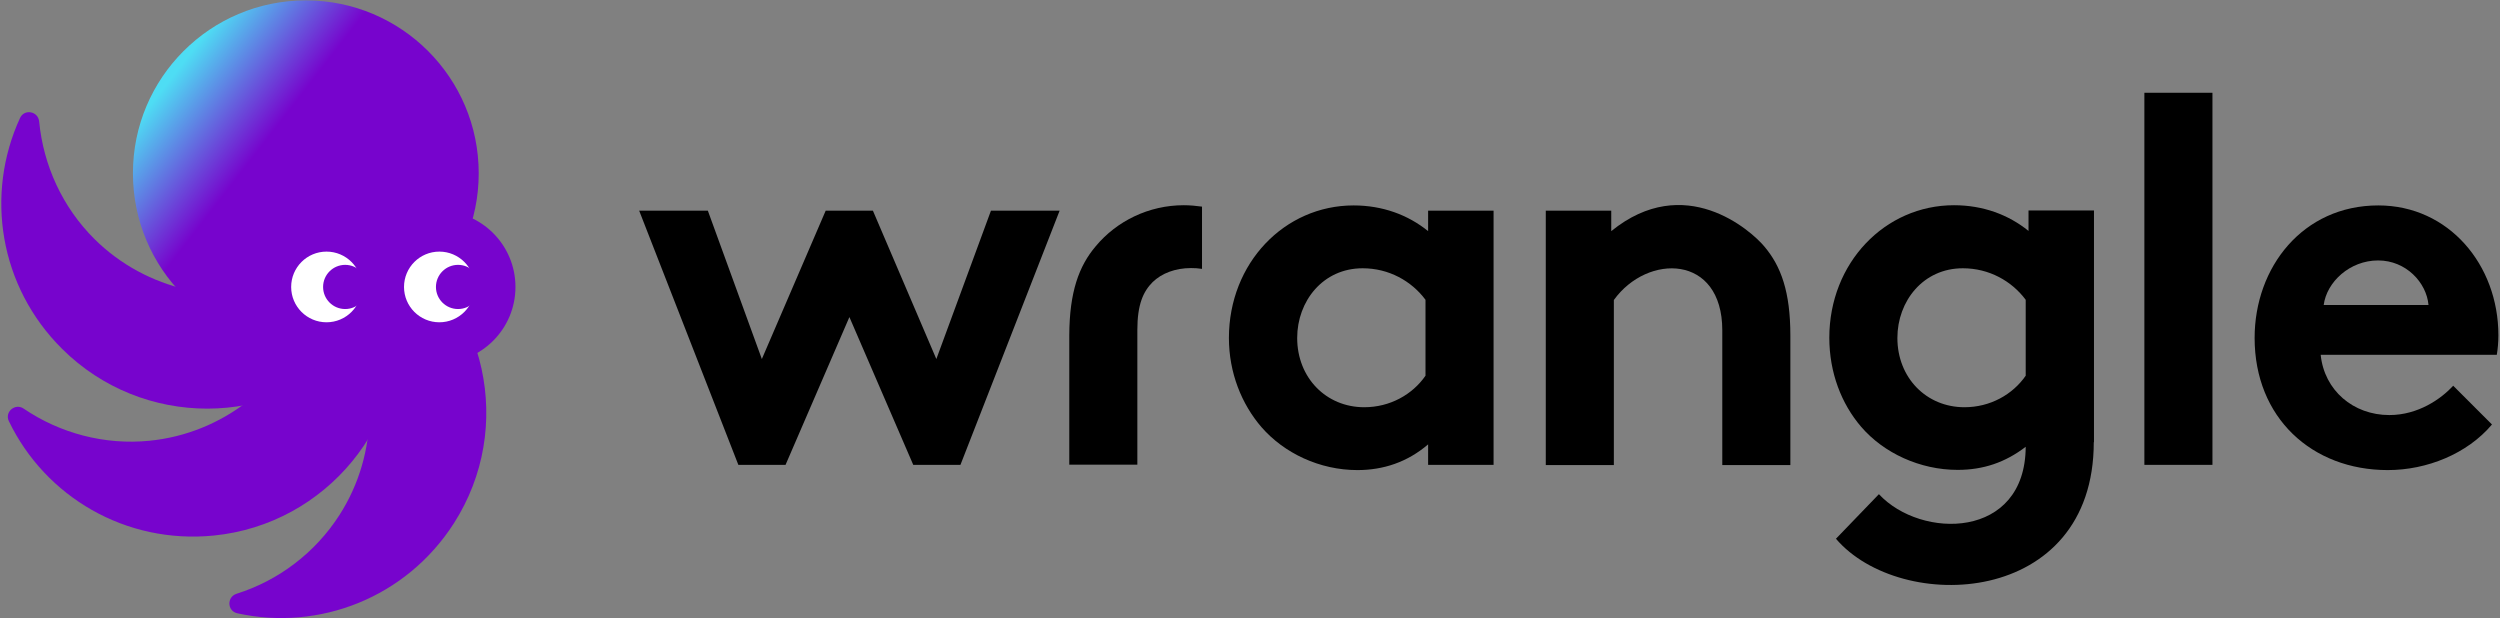 <?xml version="1.0" encoding="UTF-8"?>
<svg width="1245px" height="308px" viewBox="0 0 1245 308" version="1.1" xmlns="http://www.w3.org/2000/svg" xmlns:xlink="http://www.w3.org/1999/xlink">
    <rect x="0" y="0" width="1245" height="308" fill="#808080" stroke="none"/>
    <title>logo-01</title>
    <defs>
        <linearGradient x1="13.363%" y1="19.273%" x2="89.119%" y2="77.984%" id="linearGradient-1">
            <stop stop-color="#4EDDF4" offset="0%"></stop>
            <stop stop-color="#7704CD" offset="34.293%"></stop>
            <stop stop-color="#7704CD" offset="100%"></stop>
        </linearGradient>
    </defs>
    <g id="Page-1" stroke="none" stroke-width="1" fill="none" fill-rule="evenodd">
        <g id="logo-01" fill-rule="nonzero">
            <polygon id="Path" fill="#000000" points="391.2 231.5 367.7 231.5 318.3 104.9 352.5 104.9 379.4 178.8 411.2 104.9 434.7 104.9 466.3 178.8 493.5 104.9 527.7 104.9 478.3 231.5 454.8 231.5 423 157.9"></polygon>
            <path d="M743.8,231.5 L711.2,231.5 L711.2,221.3 C700.8,230.2 688.8,234.1 676,234.1 C657.2,234.1 639.5,225.7 628.2,212.7 C618.3,201.2 612,185.6 612,168.3 C612,131 639.7,102.3 674.1,102.3 C688.5,102.3 701.2,107 711.2,115.1 L711.2,104.9 L743.8,104.9 L743.8,231.5 L743.8,231.5 Z M709.9,149.3 C702.9,139.9 691.6,133.6 678.6,133.6 C658.8,133.6 646,150 646,168.3 C646,188.1 660.4,202.8 679.4,202.8 C692.2,202.8 703.4,196.5 709.9,187.1 L709.9,149.3 L709.9,149.3 Z" id="Shape" fill="#000000"></path>
            <path d="M769.8,231.5 L769.8,104.9 L802.4,104.9 L802.4,115.1 C838.9,85.5 871.8,114.6 878.6,122.7 C887,132.6 891.6,145.4 891.6,167.1 L891.6,231.6 L857.7,231.6 L857.7,164.5 C857.7,126.5 820.4,126.2 803.7,149.4 L803.7,231.6 L769.8,231.6 L769.8,231.5 Z" id="Path" fill="#000000"></path>
            <path d="M1042.7,220.2 C1042.7,302.3 946.6,306 914.3,268.3 L935.7,246.1 C956.7,268.7 1008.6,268.7 1008.8,222.5 L1008.8,222.5 C998.6,230.3 987.7,234 974.9,234 C956.1,234 938.1,225.6 926.9,212.6 C917,201.1 911,185.5 911,168.2 C911,130.9 938.7,102.2 973.1,102.2 C987.5,102.2 1000.2,106.9 1010.2,115 L1010.2,104.8 L1042.8,104.8 L1042.8,220.2 L1042.7,220.2 Z M1008.8,149.3 C1001.8,139.9 990.5,133.6 977.5,133.6 C957.7,133.6 944.9,150 944.9,168.3 C944.9,188.1 959.3,202.8 978.3,202.8 C991.1,202.8 1002.3,196.5 1008.8,187.1 L1008.8,149.3 L1008.8,149.3 Z" id="Shape" fill="#000000"></path>
            <polygon id="Path" fill="#000000" points="1101.8 231.5 1067.9 231.5 1067.9 46.2 1101.8 46.2"></polygon>
            <path d="M1241,211.4 C1228.7,226 1208.6,234.1 1189.1,234.1 C1151.3,234.1 1122.8,208 1122.8,168.3 C1122.8,133.1 1146.8,102.3 1184.4,102.3 C1219.4,102.3 1244.2,131.8 1244.2,167 C1244.2,170.4 1243.9,173.8 1243.4,176.7 L1155.7,176.7 C1157.5,194.4 1171.9,206.7 1189.9,206.7 C1204.3,206.7 1215.7,198.6 1221.7,192.1 L1241,211.4 Z M1209.4,151.9 C1208.4,140.7 1198.2,129.7 1184.3,129.7 C1170.2,129.7 1158.7,140.4 1157.2,151.9 L1209.4,151.9 Z" id="Shape" fill="#000000"></path>
            <path d="M545.7,122.6 C556.1,110.1 572.1,102.2 589.5,102.2 C592.6,102.2 595.7,102.5 598.6,102.9 L598.6,133.9 C596.8,133.6 595,133.5 593.1,133.5 C585.3,133.5 578.5,136.1 574,140.5 C569.3,145.2 566.4,151.7 566.4,164.3 L566.4,231.4 L532.5,231.4 L532.5,167 C532.6,145.3 537.3,132.5 545.7,122.6 Z" id="Path" fill="#000000"></path>
            <path d="M31,173.8 C70.9,213.4 135.5,213.4 175.3,173.8 L145.4,141.2 C111.2,153.2 72.8,144.6 47,119 C31.1,103.2 21.6,82.3 19.5,60.5 C19,55.4 12.2,54.1 10,58.7 C-7.5,96.7 -0.4,142.7 31,173.8 Z" id="Path" fill="#7704CD"></path>
            <path d="M106.5,266.7 C162.4,261.1 203.5,211.2 198.2,155.3 L154.1,157.7 C141.6,191.8 110.6,215.9 74.4,219.5 C52.1,221.7 29.9,215.8 11.8,203.5 C7.6,200.6 2.2,205.1 4.4,209.7 C22.5,247.3 62.5,271.1 106.5,266.7 Z" id="Path" fill="#7704CD"></path>
            <path d="M226.1,260.5 C256.4,213.1 242.6,150 195.4,119.5 L169.9,155.6 C188.9,186.5 188.7,225.8 169.1,256.4 C157,275.3 138.7,289.1 117.8,295.7 C112.9,297.3 113.1,304.2 118.1,305.4 C158.9,314.4 202.3,297.7 226.1,260.5 Z" id="Path" fill="#7704CD"></path>
            <circle id="Oval" fill="url(#linearGradient-1)" cx="152.3" cy="86.3" r="86.1"></circle>
            <circle id="Oval" fill="#7704CD" cx="218.8" cy="142.9" r="37.9"></circle>
            <circle id="Oval" fill="#FFFFFF" cx="218.8" cy="142.9" r="17.6"></circle>
            <circle id="Oval" fill="#7704CD" cx="162.6" cy="145.9" r="37.9"></circle>
            <circle id="Oval" fill="#FFFFFF" cx="162.6" cy="142.9" r="17.6"></circle>
            <circle id="Oval" fill="#7704CD" cx="171.9" cy="142.9" r="11"></circle>
            <circle id="Oval" fill="#7704CD" cx="228.1" cy="142.9" r="11"></circle>
        </g>
    </g>
</svg>